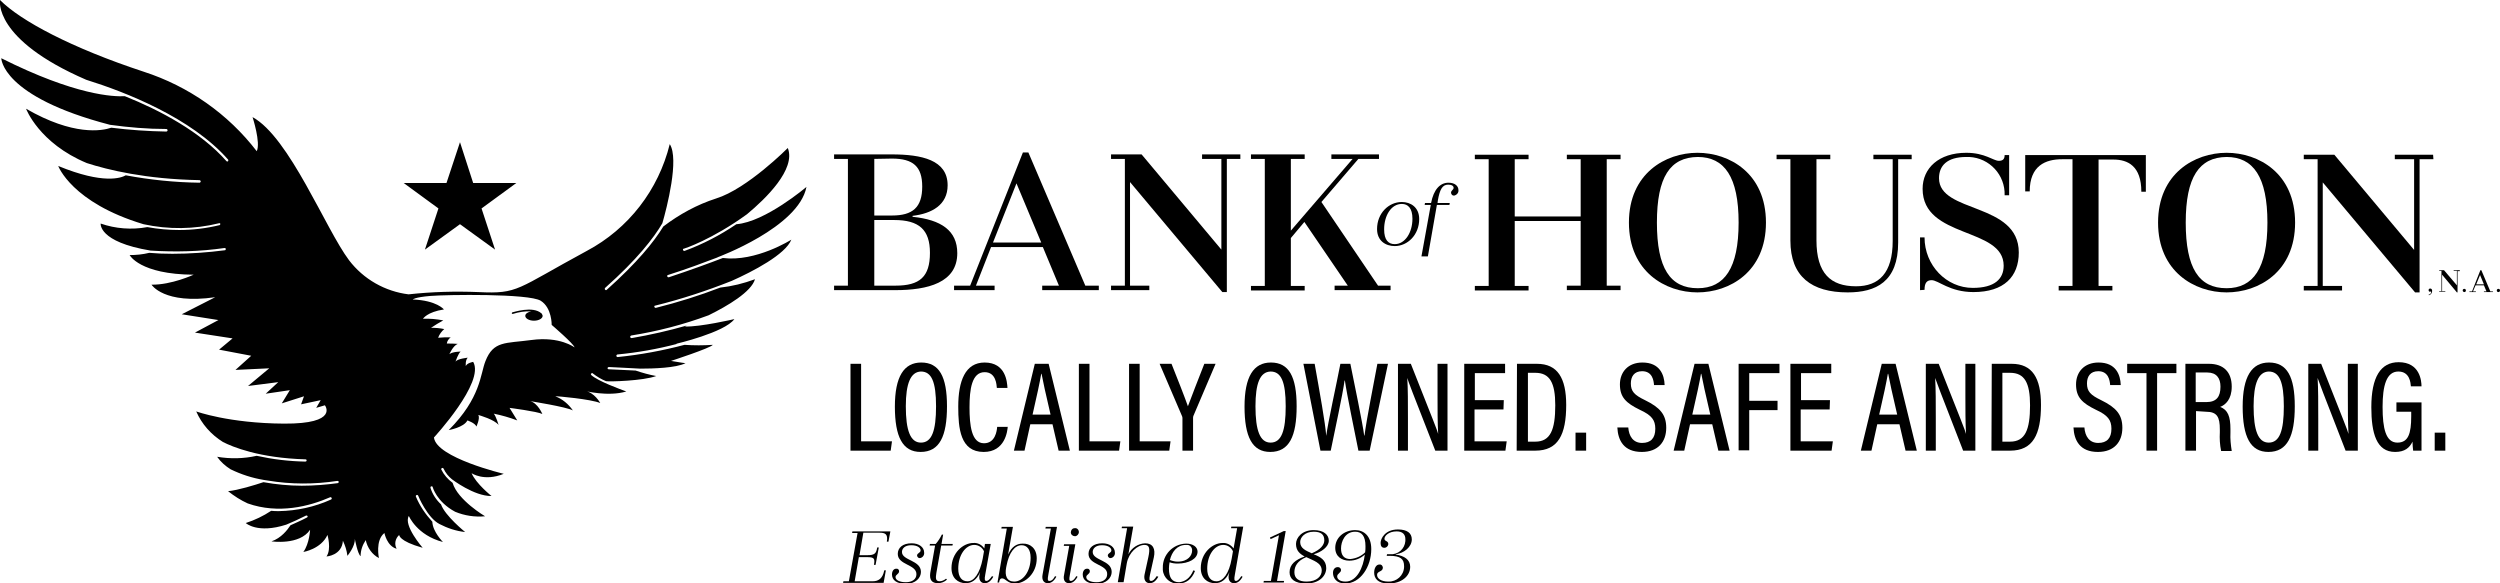<?xml version="1.0" encoding="UTF-8"?>
<!-- Generator: Adobe Illustrator 27.2.0, SVG Export Plug-In . SVG Version: 6.00 Build 0)  -->
<svg xmlns="http://www.w3.org/2000/svg" xmlns:xlink="http://www.w3.org/1999/xlink" version="1.1" id="Layer_1" x="0px" y="0px" viewBox="0 0 777.2 181.3" style="enable-background:new 0 0 777.2 181.3;" xml:space="preserve">
<g id="Layer_2_00000054961546152109886640000010730886620477757873_">
	<g id="Layer_1-2">
		<path d="M168.5,97.6c-0.1-0.1-0.1-0.1-0.2-0.2c-2.7-2.4-8.8-0.3-9-0.3c-0.1,0-0.2,0.2-0.2,0.3c0,0.1,0.2,0.2,0.3,0.2    c1.9-0.6,3.8-0.9,5.8-0.8c-1.1,0.2-1.9,0.7-1.9,1.4c0,0.8,1.2,1.5,2.7,1.5s2.7-0.7,2.7-1.5c0-0.2-0.1-0.4-0.2-0.5L168.5,97.6z"></path>
		<path d="M83.3,149.4c7.1,1.2,14.4,1.2,21.6,0.1c0.2,0,0.4,0.1,0.4,0.3c0,0,0,0,0,0c0,0.2-0.1,0.4-0.3,0.4    c-3.7,0.5-7.4,0.8-11.2,0.8c-4,0-8-0.4-11.9-1.1c-2.7,0.9-7.9,2.5-11,2.8c1.9,1.5,3.9,2.8,6.1,3.8c9.6,3.4,19.2,0.9,25.6-1.9    c0.2-0.1,0.4,0,0.5,0.2c0.1,0.2,0,0.4-0.2,0.5c-5.1,2.3-10.6,3.5-16.2,3.6c-0.8,0-1.6,0-2.4-0.1c-2.4,1.6-5.1,2.9-7.9,3.8    c0,0,3.6,3.4,12.6,0.5c1.7-0.7,3.7-1.6,6.1-2.8c0.2-0.1,0.4,0,0.5,0.1c0,0,0,0,0,0c0.1,0.2,0,0.4-0.2,0.5c0,0,0,0,0,0    c-1.9,1-3.6,1.7-5.1,2.4c-0.9,1.4-2.9,4-5.9,5c0,0,8.7,1.3,12-3.6c0,0-0.2,4.3-2.1,6.9c0,0,5.5-0.9,7.5-5.3c0,0,1.3,4.4-0.3,6.7    c0,0,4.8-0.3,5.1-4.9c0.7,1.5,1.2,3,1.4,4.7c0,0,2.5-3,2.3-5.3c0,0,0.9,4.8,1.8,5.4c0-1.8,0.6-3.5,1.6-5c0.5,2.4,2,4.5,4.1,5.6    c0,0-1.2-5.5,1.7-7.8c0,0,0.8,4.1,3.8,4.9c-0.8-1.5-0.4-3.2,0.8-4.3c0,0-0.2,1.9,7.3,4c0,0-6.1-7-4.3-9.9c0,0,2.5,6,10.6,8.1    c0,0-3.2-3.2-3.3-6.3c-2.1-2.3-3.9-4.9-5.1-7.8c-0.1-0.2,0-0.4,0.2-0.5c0.2-0.1,0.4,0,0.5,0.2c0,0,0,0,0,0c0,0.1,2.9,6.9,6.6,8.8    c0,0,0,0,0,0c2.5,1.3,5.2,2.2,8,2.5c0,0-6.3-5.1-7.5-8.6c-1.5-1.4-2.7-3.2-3.3-5.2c0-0.2,0.1-0.4,0.3-0.4c0,0,0,0,0,0    c0.2-0.1,0.4,0.1,0.4,0.2c0,0,0,0,0,0c0,0,1.2,4.6,7,7.7c2.9,1.2,6.1,1.7,9.3,1.4c0,0-8.5-5-10.1-10.4c-1.5-1.1-2.7-2.5-3.5-4.1    c-0.1-0.2,0-0.4,0.2-0.5c0,0,0,0,0,0c0.2-0.1,0.4,0,0.5,0.2c0.6,1.3,1.5,2.4,2.6,3.3c0-0.1,0,0.1,0,0c0,0,6.9,5.3,12.3,5.2    c0,0-4.8-3.8-6.2-7.1c0,0,3.9,2.7,10,0.2c0,0-21-5-21.7-11.3c0,0,15.9-17.2,12.2-23.5c0,0-1.9,0.3-2.3,1.3c0,0-0.2-1.8,0.6-2.6    c0,0-3.1,0.3-3.8,1.2c0,0,0.9-2.6,1.6-3.1c0,0-2.5,0-3.5,0.8c0,0,1.1-2.6,2.6-3.2c-1.1-0.1-2.2-0.1-3.4-0.1    c0.1-0.8,0.6-1.5,1.2-1.9c-1.3-0.1-2.6,0-3.9,0.1c0.4-1.1,1.1-2,1.9-2.7c-1.4-0.3-2.7-0.4-4.1-0.4c1.2-0.8,2.5-1.6,3.8-2.3    c-2.1-0.4-4.2-0.6-6.3-0.5c0,0,1.2-2.1,6.5-2.9c0,0-2.2-2.8-9.7-3.1c0,0,0.6-0.7,5.5-1.1s30.6-0.8,34.3,1.5    c3.5,2.2,3.4,7.5,3.4,7.5s7,6,7.1,7c0,0-4.5-3.5-13.4-2.3c-8.1,1.1-11.8,0.2-14.3,6.6c-1.6,4-1.4,11.4-11.4,21.4    c0,0,4.7-0.8,5.8-3c0,0,2.4,0.8,2.8,1.9c0,0,1.2-2.5,0.6-3.6c0.6,0.2,4.9,1.4,6.3,3.1c0,0-0.8-2.7-1.5-3.5    c2.5,0.5,4.9,1.2,7.3,2.1l-2.4-3.9c0,0,8.6,1.1,10.2,1.9c0,0-1.4-3.4-3.8-4c0,0,11.4,1.8,13.3,2.9c-1.4-2-3.3-3.6-5.5-4.4    c0.5-0.1,11.2,0.9,14,2.1c0,0-1.8-3.4-4.9-3.8c0,0,7.3,1.9,13,0.2c-1.9-0.7-8.8-3.2-10.9-5.1c-0.1-0.1-0.2-0.4,0-0.5    s0.4-0.2,0.5,0l0,0c1.3,1,2.6,1.8,4.1,2.4c1.1,0.2,11.5-0.1,15.6-1.6c-2.2-0.4-4.3-1-6.4-1.7c-2.6-0.1-5.6-0.3-8.4-0.4    c-0.2,0-0.4-0.2-0.3-0.4c0,0,0,0,0,0c0-0.2,0.2-0.3,0.4-0.3c3.3,0.2,6.8,0.3,9.7,0.5c4,0,11.2-0.2,14.1-1.7c0,0-1.8-0.2-4.5-0.7    c0,0,12.3-4,13-5c-2.9,0.2-5.9,0.2-8.8,0c-6.8,1.8-13.8,3.1-20.8,3.8h0c-0.2,0-0.4-0.2-0.4-0.4c0-0.2,0.1-0.3,0.3-0.4    c6.3-0.6,12.5-1.7,18.6-3.3c-0.1,0-0.2,0-0.4,0c0,0,15.1-3.5,18.2-7.7c0,0-10.8,2.5-15.4,2.3c0,0,0.3-0.1,0.6-0.3    c-5.6,1.6-11.3,2.9-17.1,3.9c0,0,0,0-0.1,0c-0.2,0-0.4-0.2-0.4-0.4c0-0.2,0.1-0.3,0.3-0.4c8.2-1.3,16.3-3.4,24.1-6.3    c5.9-2.9,13.3-7.3,14.4-11.2c-3.5,1.3-7.1,2.2-10.8,2.6c-6.5,2.5-13.2,4.6-20,6.3c0,0-0.1,0-0.1,0c-0.2,0-0.4-0.2-0.4-0.4    c0-0.2,0.1-0.3,0.3-0.3c8.1-2,16-4.6,23.8-7.7c6.5-2.9,16.7-8.2,18.5-12.8c0,0-11,7-21.3,5.7c-4.4,1.7-9.9,3.7-16.8,6    c0,0-0.1,0-0.1,0c-0.2,0-0.4-0.2-0.4-0.4c0-0.2,0.1-0.3,0.2-0.3c6.3-2,11.3-3.9,15.5-5.5c0,0,0,0-0.1,0c0,0,25.3-9.3,27.7-21.9    c0,0-12.8,10.9-21.8,11.6c-5,3.4-10.4,6.2-16.1,8.3c0,0-0.1,0-0.1,0c-0.2,0-0.4-0.2-0.4-0.4c0-0.2,0.1-0.3,0.3-0.3    c0.1,0,8.7-2.8,19.6-10.7c5.8-4.8,15.3-14,12.7-20.6c0,0-12.6,12.7-22.3,15.7c-5.9,1.9-11.4,4.9-16.4,8.7    c-2.9,4.8-8.2,11.3-17.6,19.7c-0.1,0.1-0.2,0.1-0.2,0.1c-0.2,0-0.4-0.2-0.4-0.4c0-0.1,0-0.2,0.1-0.3c10-8.9,15.1-15.5,17.8-20.1    c1.4-4.8,5.3-20,2.3-24.6c-3.5,14.2-12.8,26.3-25.8,33.2c-22,11.9-21.2,13.4-33.6,12.8c-7.3-0.3-14.5-0.1-21.8,0.7    c-7.3-0.9-14-4.7-18.5-10.6c-7.3-9.7-18.5-38.2-30-44.5c0,0,2.6,8,1.3,10.6c-8.9-11.6-21.2-20.2-35.1-24.7C22.2,14.9,6.3,6.4,0,0    c0,0-2.3,12.2,26.8,24.8C39,28.6,59.5,36.6,70.9,49.6c0.1,0.1,0.1,0.4,0,0.5c0,0,0,0,0,0c-0.1,0.1-0.1,0.1-0.2,0.1    c-0.1,0-0.2,0-0.3-0.1c-8-9.1-20.6-15.8-31.6-20.2c-3.4,0.2-15.3-0.2-38.4-11.8c0,0,0,11.9,33.8,20.7c5.8,0.8,11.7,1.3,17.5,1.3    c0.2,0,0.4,0.2,0.4,0.4s-0.2,0.4-0.4,0.4h0c-5.7-0.1-11.5-0.5-17.1-1.2c-2.9,1-11.8,2.6-26.5-5.9c0,0,4,10.7,18.9,16.9    c6.5,2.1,18.3,5,35,5.3c0.2,0,0.4,0.2,0.4,0.4s-0.2,0.4-0.4,0.4l0,0h0c-7.7-0.1-15.4-0.9-22.9-2.3c-1.4,0.8-6.9,2.9-21-2.9    c0,0,4.2,11.4,26.5,18.1c7.8,1.7,15.8,1.6,23.5-0.3c0.2-0.1,0.4,0.1,0.4,0.2c0,0,0,0,0,0c0,0.2-0.1,0.4-0.3,0.4c0,0,0,0,0,0    c-4.1,1-8.3,1.5-12.5,1.5c-3.3,0-6.6-0.3-9.9-0.9c-4.9,0.9-9.9,0.5-14.5-1.1c0,0-0.8,5.7,15.5,8.4c7.7,0.5,15.4,0.3,23-0.8    c0.2,0,0.4,0.1,0.4,0.3c0,0.2-0.1,0.4-0.3,0.4c0,0,0,0,0,0c-5.4,0.7-10.9,1.1-16.3,1.1c-2.7,0-5.1-0.1-7.2-0.3    c-2,0.5-4.1,0.7-6.1,0.7c0,0,3.1,6,19.9,6.1c0,0-6.9,3.2-13.1,3.1c0,0,3.8,6.2,19.8,3.9l-10.4,5.3l11.4,1.8l-7.3,3.9l11.7,1.8    l-4.2,3.5l10,1.9l-4.9,4.4l10.5-0.5l-6.6,5.5l9.4-1.2l-3.9,3.6l7.5-1.1l-2.5,4.1l6.9-2.2l-0.9,2.5l6.1-1.3l-1.4,2.4l2.7-0.8    c0,0,4.5,5.8-12.7,5.7S61,127.9,61,127.9c1.7,3.9,4.6,7.2,8.3,9.5c2.9,1.5,11.3,5,25.7,5.4c0.2,0,0.4,0.2,0.3,0.4    c0,0.2-0.2,0.3-0.4,0.3h0c-5.1-0.1-10.1-0.7-15.1-1.8c-4,0.9-8.2,1-12.3,0.3c1.1,1.6,2.6,2.9,4.2,3.9c3.3,1.6,6.7,2.7,10.3,3.3    L83.3,149.4z"></path>
		<path d="M160.5,56.9l-10.8,7.9l4.2,12.8L143,69.7l-10.9,7.9l4.2-12.8l-10.8-7.9h13.3l4.2-12.7l4.1,12.7H160.5z"></path>
		<path d="M428.1,71.2c0-4.9,3.6-8.4,7.7-8.4c2.7,0,5.4,1.6,5.4,5.3c0,4.9-3.6,8.4-7.6,8.4C430.8,76.5,428.1,74.9,428.1,71.2z     M439.1,68c0-3.3-1.4-4.6-3.3-4.6c-3.3,0-5.5,3.6-5.5,7.9c0,3.3,1.3,4.6,3.3,4.6C436.8,75.9,439.1,72.3,439.1,68L439.1,68z"></path>
		<path d="M453.4,59.1c0.1,0.8-0.5,1.5-1.3,1.7c-0.5,0.1-0.9-0.3-1-0.8c0,0,0-0.1,0-0.1c0-0.7,0.8-0.9,0.8-1.5c0-0.6-0.6-1-1.7-1    c-1.8,0-2.6,1.5-3.2,4.9l-0.1,0.8h3.8l-0.1,0.6h-3.9l-2.8,16h-2l2.9-16h-1.9l0.1-0.6h1.9c0.8-4.2,2.8-6.3,5.4-6.3    C452.4,56.8,453.4,57.9,453.4,59.1z"></path>
		<path d="M297.6,78.7c0,9.2-9.2,11.5-19.3,11.5h-19v-1.4h4.3V49.4h-4.3v-1.4h17.9c9.3,0,17.4,1.7,17.4,9.6c0,6.1-4.9,8.8-10.9,9.5    v0.3C292.6,68.3,297.6,71.7,297.6,78.7z M271.8,49.4v17.6h5.5c6.4,0,9.4-2.5,9.4-9c0-6.2-2.8-8.7-9.4-8.7L271.8,49.4z M289.1,78.6    c0-7.2-3.4-10.2-11.1-10.2h-6.2v20.4h6.6C285.9,88.8,289.1,86.1,289.1,78.6L289.1,78.6z"></path>
		<path d="M341.6,88.8v1.4h-17.6v-1.4h5.2l-5-12h-16.1l-4.7,12h5.8v1.4h-12.6v-1.4h5l16.4-41.4h1.7l17.7,41.4L341.6,88.8z     M323.7,75.4L316,57l-7.3,18.4H323.7z"></path>
		<path d="M385.7,49.4h-4.3v41.4h-1.4l-28.7-34.2v32.2h6v1.4h-11.9v-1.4h4.3V49.4h-4.3v-1.4h9.5l24.8,29.6V49.4h-6v-1.4h11.9V49.4z"></path>
		<path d="M432.3,88.8v1.4h-17.4v-1.4h4.1L405.5,69l-4.2,5v14.9h4.3v1.4h-16.7v-1.4h4.3V49.4h-4.3v-1.4h16.7v1.4h-4.3v22.3    l19.2-22.3h-6.6v-1.4h14.8v1.4h-6.4l-11.5,13.4l17.6,26H432.3z"></path>
		<path d="M499.5,49.5v39.3h4.3v1.4h-16.7v-1.4h4.3V68.7h-20.5v20.2h4.3v1.4h-16.7v-1.4h4.3V49.5h-4.3v-1.4h16.7v1.4h-4.3v17.8h20.5    V49.5h-4.3v-1.4h16.7v1.4H499.5z"></path>
		<path d="M506.4,69.2c0-15.3,11.4-21.7,21.3-21.7c10,0,21.3,6.4,21.3,21.7s-11.3,21.7-21.3,21.7C517.8,90.9,506.4,84.5,506.4,69.2z     M515.1,69.2c0,14.2,4.1,20.4,12.7,20.4c8.3,0,12.7-6.2,12.7-20.4c0-14.2-4.4-20.4-12.7-20.4C519.2,48.9,515.1,55,515.1,69.2z"></path>
		<path d="M594.4,49.5h-4.3v25.9c0,12.2-6.9,15.5-15.7,15.5c-11.2,0-17.8-4.9-17.8-16.1V49.5h-4.3v-1.4H569v1.4h-4.3v25.2    c0,10.3,4.4,14.3,12.3,14.3c7.1,0,11.4-4.1,11.4-14.1V49.5h-6v-1.4h11.9V49.5z"></path>
		<path d="M596.9,90.2V73.8h1.4c0,8.7,6.8,15.7,15,15.7c6.8,0,9.6-2.8,9.6-6.9c0-12.1-25.2-8.3-25.2-23.9c0-6.4,5-11.2,13.6-11.2    c5.8,0,8.4,2.5,10.1,2.5c1.4,0,1.8-0.7,1.8-1.8h1.4v12.5h-1.4c0.2-6.3-4.7-11.6-11-11.9c-0.3,0-0.6,0-0.9,0    c-6.1,0-8.5,2.8-8.5,6.6c0,11,24.8,7.4,24.8,23.1c0,7.5-4.6,12.3-14.1,12.3c-7.4,0-10.9-3.7-13-3.7c-1.6,0-2.2,1-2.2,3L596.9,90.2    z"></path>
		<path d="M667.1,59.6h-1.4c0-8-4.2-10-8.7-10h-4.6v39.3h4.3v1.4h-16.7v-1.4h4.3V49.5h-3.2c-5.2,0-10.1,2-10.1,10h-1.4V48.2h37.5    L667.1,59.6z"></path>
		<path d="M670.9,69.2c0-15.3,11.4-21.7,21.3-21.7c10,0,21.3,6.4,21.3,21.7s-11.3,21.7-21.3,21.7C682.3,90.9,670.9,84.5,670.9,69.2z     M679.5,69.2c0,14.2,4.1,20.4,12.7,20.4c8.3,0,12.7-6.2,12.7-20.4c0-14.2-4.4-20.4-12.7-20.4C683.7,48.9,679.5,55,679.5,69.2    L679.5,69.2z"></path>
		<path d="M756.5,49.5h-4.3v41.4h-1.4l-28.7-34.2v32.2h6v1.4h-11.9v-1.4h4.3V49.5h-4.3v-1.4h9.5l24.8,29.6V49.5h-6v-1.4h11.9    L756.5,49.5z"></path>
		<path d="M276.2,168.4h-0.5c0.4-2.4-0.5-2.8-2.4-2.8h-4.9l-1.2,7h2.4c2.4,0,2.8-0.6,3.1-2.4h0.5l-1,5.4h-0.5    c0.3-1.9,0.2-2.4-2.2-2.4H267l-1.3,7.5h5.7c1.5,0,3-0.7,3.5-3.4h0.5l-0.7,3.9h-12.6l0.1-0.5h1.7l2.7-15h-1.7l0.1-0.5h11.8    L276.2,168.4z"></path>
		<path d="M279.1,172.2c0-1.9,1.5-3.3,4.3-3.3c2.3,0,3.9,1.2,3.9,2.9c0.1,0.8-0.5,1.6-1.3,1.7c0,0,0,0,0,0c-0.4,0.1-0.8-0.3-0.9-0.7    c0,0,0-0.1,0-0.1c0-0.8,1.1-0.8,1.1-1.6c0-0.8-1-1.6-2.9-1.6c-2.1,0-2.9,1.1-2.9,2.1c0,2.7,5.9,2.5,5.9,6.2c0,1.8-1.6,3.7-4.7,3.7    c-2.9,0-4.3-1.2-4.3-2.9c0-1,0.5-1.8,1.3-1.8c0.5-0.1,0.9,0.3,0.9,0.7c0,0,0,0.1,0,0.1c0,0.9-1.1,1-1.1,1.8c0,1,1.4,1.6,3.2,1.6    c1.8,0,3.3-0.8,3.3-2.5C284.9,175.4,279.1,175.7,279.1,172.2z"></path>
		<path d="M291.1,178.1c-0.2,1.4-0.4,2.6,1,2.6c0.7,0,1.4-0.3,2-0.8l0.3,0.3c-0.8,0.7-1.7,1.1-2.8,1.1c-1.9,0-2.7-1-2.4-3.2l1.5-8.5    H289l0.1-0.5h1.8c0.8-0.9,1.4-1.9,1.9-2.9h0.4l-0.5,2.9h3.5l-0.1,0.5h-3.5L291.1,178.1z"></path>
		<path d="M308.8,179.3c-0.9,1.6-1.8,2-2.7,2c-1.1,0-1.9-0.9-1.6-2.6l0.2-0.8c-1.1,2.4-2.6,3.4-4.5,3.4c-2.4,0-4.4-1.6-4.4-4.7    c0-4.6,3.5-7.8,6.8-7.8c1.3-0.1,2.6,0.5,3.4,1.7l0.2-1.4h1.8l-1.7,9.5c-0.3,1.6-0.2,2,0.4,2c0.5,0,1-0.5,1.7-1.5L308.8,179.3z     M305.5,173.7l0.4-2.3c-0.5-1.2-1.7-2-3-2c-2.7,0-5,3.1-5,7.4c0,2.7,1.2,3.9,2.8,3.9C302.8,180.8,304.6,178.3,305.5,173.7    L305.5,173.7z"></path>
		<path d="M322.3,173.6c0,4.6-3.5,7.8-6.8,7.8c-2.3,0-2.9-1.6-4-1.6c-0.5,0-0.8,0.4-0.9,1.3h-0.5l2.9-16.8h-1.7l0.1-0.5h3.5    l-1.5,8.6c1.1-2.4,2.6-3.4,4.5-3.4C320.3,168.9,322.3,170.5,322.3,173.6z M320.4,173.4c0-2.7-1.2-3.9-2.8-3.9    c-2.1,0-3.9,2.2-4.7,6.4l-0.1,0.5c-0.5,2.6,0.2,4.4,2.5,4.4C318,180.8,320.4,177.7,320.4,173.4L320.4,173.4z"></path>
		<path d="M328,179.1l0.4,0.2c-0.9,1.6-1.8,2-2.7,2c-1.1,0-1.9-0.9-1.6-2.6l2.6-14.4H325l0.1-0.5h3.5l-2.7,14.9    c-0.3,1.6-0.2,1.9,0.4,1.9C326.9,180.6,327.4,180.2,328,179.1z"></path>
		<path d="M334.6,179.1l0.4,0.2c-0.9,1.6-1.8,2-2.7,2c-1.1,0-1.9-0.9-1.5-2.6l1.6-9h-1.7l0.1-0.5h3.5l-1.7,9.5    c-0.3,1.6-0.2,1.9,0.4,1.9C333.4,180.6,334,180.2,334.6,179.1z M335.4,165.4c0,0.7-0.6,1.3-1.2,1.3c-0.7,0-1.3-0.5-1.3-1.2    c0-0.7,0.5-1.3,1.2-1.3c0,0,0.1,0,0.1,0C334.8,164.1,335.4,164.7,335.4,165.4z"></path>
		<path d="M338.4,172.2c0-1.9,1.5-3.3,4.3-3.3c2.3,0,3.9,1.2,3.9,2.9c0.1,0.8-0.5,1.6-1.3,1.7c0,0,0,0,0,0c-0.4,0.1-0.8-0.3-0.9-0.7    c0,0,0-0.1,0-0.1c0-0.8,1.1-0.8,1.1-1.6c0-0.8-1-1.6-2.9-1.6c-2.1,0-2.9,1.1-2.9,2.1c0,2.7,5.9,2.5,5.9,6.2c0,1.8-1.6,3.7-4.7,3.7    c-2.9,0-4.3-1.2-4.3-2.9c0-1,0.5-1.8,1.3-1.8c0.5-0.1,0.9,0.3,0.9,0.7c0,0,0,0.1,0,0.1c0,0.9-1.1,1-1.1,1.8c0,1,1.4,1.6,3.2,1.6    c1.8,0,3.3-0.8,3.3-2.5C344.3,175.4,338.4,175.7,338.4,172.2z"></path>
		<path d="M360.1,179.3c-0.9,1.6-1.8,2-2.7,2c-1.1,0-1.9-0.9-1.6-2.6l1.2-5.5c0.6-2.8,0.3-3.8-1.2-3.8c-2.2,0-4.9,2.4-5.5,5.7    l-1,5.9h-1.8l2.9-16.8h-1.7l0.1-0.5h3.5l-1.5,8.6c1-2,3-3.3,5.2-3.4c2.4,0,3.3,1.7,2.7,4.4l-1.2,5.4c-0.3,1.5-0.2,1.9,0.4,1.9    c0.5,0,1-0.4,1.7-1.5L360.1,179.3z"></path>
		<path d="M371,177.3l0.5,0.2c-1,2.6-2.8,3.9-5.1,3.9c-2.5,0.2-4.7-1.7-4.9-4.2c0-0.2,0-0.5,0-0.7c-0.1-4,3.1-7.4,7.2-7.5    c0,0,0,0,0.1,0c2,0,3.5,1,3.5,2.5c0,2.2-2.7,3.7-6.2,3.7c-0.8,0-1.7-0.1-2.5-0.4c-0.1,0.6-0.2,1.2-0.2,1.9c0,3,1,4.3,3.2,4.3    C368.3,180.8,369.9,179.9,371,177.3z M363.7,174.1c0.8,0.3,1.6,0.5,2.4,0.5c3.3,0,4.5-2,4.5-3.4c0.1-0.9-0.6-1.8-1.5-1.8    c-0.1,0-0.3,0-0.4,0C365.9,169.4,364.3,171.6,363.7,174.1L363.7,174.1z"></path>
		<path d="M385.9,179.1l0.4,0.2c-0.9,1.6-1.8,2-2.7,2c-1.1,0-1.9-0.9-1.6-2.6l0.2-0.8c-1.1,2.4-2.6,3.4-4.5,3.4    c-2.4,0-4.4-1.6-4.4-4.7c0-4.6,3.5-7.8,6.8-7.8c1.3-0.1,2.6,0.6,3.4,1.7l1.1-6.3h-1.9l0.1-0.5h3.7l-2.6,14.9c-0.3,1.6-0.2,2,0.4,2    C384.7,180.6,385.2,180.2,385.9,179.1z M382.9,173.7l0.4-2.3c-0.5-1.2-1.7-2-3-2c-2.7,0-5,3.1-5,7.4c0,2.7,1.2,3.9,2.8,3.9    C380.2,180.8,382.1,178.3,382.9,173.7z"></path>
		<path d="M397,180.6h2.2l-0.1,0.5h-6.3l0.1-0.5h2.2l2.5-14.2l-2.6,1.2l-0.2-0.5l4.3-2h0.6L397,180.6z"></path>
		<path d="M412.3,176.6c0,2.4-2.1,4.8-6.2,4.8c-3.6,0-5.2-1.4-5.2-3.5c0-2.4,1.8-3.9,4.7-4.9c-1.5-0.8-2.7-1.8-2.7-3.9    c0-1.9,1.8-4.3,5.5-4.3c3.2,0,4.7,1.5,4.7,3.3c0,1.9-2.4,3.6-4.7,4.2C410.4,173.1,412.3,174.1,412.3,176.6z M410.9,177.4    c0-2.5-2.6-3.1-4.8-4.2c-2.7,1.1-3.7,2.8-3.7,4.7c0,1.9,1.3,2.9,3.8,2.9C409.4,180.8,410.9,179.1,410.9,177.4L410.9,177.4z     M407.8,172c2.7-1.1,3.9-2.6,3.9-4c0-1.9-1.1-2.7-3.3-2.7c-2.8,0-4.2,1.8-4.2,3.2C404.2,170.5,406,171.2,407.8,172L407.8,172z"></path>
		<path d="M426.3,170.7c0,5.5-3.4,10.7-8.1,10.7c-2.7,0-3.8-1.7-3.8-3.3c0-1.1,0.6-1.8,1.5-1.8c0.5,0,0.9,0.3,1,0.8c0,0,0,0.1,0,0.1    c0,0.9-1.2,1.1-1.2,2c0,0.8,0.8,1.6,2.6,1.6c3.5,0,5.5-4.3,6-8.4c-1.3,1.2-3,1.9-4.8,1.9c-2.4,0-4.4-1.3-4.4-4    c0-3.2,2.8-5.5,6.2-5.5C424,164.8,426.3,166.6,426.3,170.7z M424.4,171.7c0.1-0.6,0.1-1.3,0.1-1.9c0-3.2-1.2-4.5-3.2-4.5    c-3.2,0-4.4,3.1-4.4,5.2c0,2.1,0.9,3.3,2.9,3.3C421.6,173.6,423.2,172.9,424.4,171.7L424.4,171.7z"></path>
		<path d="M438.4,176.2c0,2.9-2.7,5.2-6.7,5.2c-3.5,0-4.5-1.7-4.5-3.4c0-1.3,0.6-2.5,1.6-2.5c0.6-0.1,1,0.3,1.1,0.9c0,0,0,0.1,0,0.1    c0,1.3-1.8,1-1.8,2.2c0,1.2,1.3,2.1,3.5,2.1c2.6,0.1,4.8-1.9,4.9-4.5c0-0.1,0-0.2,0-0.3c0-2.2-1.1-3.2-4.5-3.2h-0.9l0.1-0.5h0.9    c2.5,0.2,4.6-1.6,4.8-4.1c0-0.2,0-0.4,0-0.6c0-1.4-0.8-2.4-2.7-2.4c-2.5,0-3.8,1.4-3.8,2.3c0,0.9,1.2,0.5,1.2,1.7    c-0.1,0.6-0.6,1.1-1.2,1.1c-0.8,0-1.2-0.5-1.2-1.5c0-1.4,1.4-4.2,5.4-4.2c2.8,0,4.3,1.1,4.3,3.1c0,2.3-2.4,4.3-5,4.6l0,0.1    C436.6,172.8,438.4,174,438.4,176.2z"></path>
		<path d="M755.8,90.8c0-0.1,0-0.1-0.1-0.2c0,0,0,0,0,0c-0.1,0-0.1,0.1-0.3,0.1c-0.2,0-0.4-0.2-0.4-0.5c0,0,0,0,0,0    c0-0.3,0.2-0.5,0.5-0.5c0,0,0,0,0,0c0.4,0,0.6,0.3,0.6,0.7c0,0,0,0,0,0.1c0,0.6-0.4,1.1-1,1.3l-0.1-0.2    C755.6,91.5,755.8,91.1,755.8,90.8z"></path>
		<path d="M764.7,84.3H764v6.6h-0.2l-4.6-5.5v5.1h1v0.2h-1.9v-0.2h0.7v-6.3h-0.7v-0.2h1.5l4,4.7v-4.5h-1v-0.2h1.9L764.7,84.3z"></path>
		<path d="M765.6,90.3c0-0.3,0.2-0.5,0.5-0.5c0.3,0,0.5,0.2,0.5,0.5c0,0,0,0,0,0c0,0.3-0.2,0.5-0.5,0.5    C765.9,90.8,765.6,90.6,765.6,90.3z"></path>
		<path d="M775,90.6v0.2h-2.8v-0.2h0.8l-0.8-1.9h-2.6l-0.8,1.9h0.9v0.2h-2v-0.2h0.8l2.6-6.6h0.3l2.8,6.6H775z M772.2,88.4l-1.2-2.9    l-1.2,2.9H772.2z"></path>
		<path d="M776.2,90.3c0-0.3,0.2-0.5,0.5-0.5c0.3,0,0.5,0.2,0.5,0.5c0,0,0,0,0,0c0,0.3-0.2,0.5-0.5,0.5    C776.4,90.8,776.2,90.6,776.2,90.3z"></path>
		<path d="M264.4,113.1h3.3v24.1h9.6l-0.4,2.9h-12.5L264.4,113.1z"></path>
		<path d="M294.4,126.3c0,9.3-2.3,14.2-8.2,14.2c-5.6,0-8-4.7-8-14.1c0-9.3,2.8-13.7,8.2-13.7C292,112.7,294.4,117.1,294.4,126.3z     M281.6,126.3c0,7.5,1.4,11.3,4.7,11.3c3.4,0,4.7-3.7,4.7-11.3c0-7.6-1.4-10.8-4.7-10.8C283.1,115.6,281.6,119.2,281.6,126.3z"></path>
		<path d="M313.3,132.5c-0.1,1.5-0.8,8-7.5,8c-7.3,0-7.9-7.4-7.9-14.1c0-8,2.2-13.7,8.2-13.7c6.6,0,7,6.1,7.1,7.9h-3.3    c-0.1-0.9-0.2-4.9-3.8-4.9c-4,0-4.7,5.4-4.7,10.9c0,5.6,0.6,11.2,4.5,11.2c3.5,0,4-3.8,4.1-5.1H313.3z"></path>
		<path d="M320.3,131.9l-1.8,8.2h-3.3l6.5-27h4.3l6.6,27h-3.5l-1.9-8.2H320.3z M326.6,128.9c-1.5-6.4-2.4-10.5-2.8-12.7h-0.1    c-0.4,2.4-1.4,7.1-2.7,12.7H326.6z"></path>
		<path d="M335.4,113.1h3.3v24.1h9.6l-0.4,2.9h-12.5L335.4,113.1z"></path>
		<path d="M351,113.1h3.3v24.1h9.6l-0.4,2.9H351L351,113.1z"></path>
		<path d="M367.6,140.1v-10.2c0-0.2-0.1-0.5-0.2-0.7l-6.9-16.1h3.7c1.8,4.5,4.2,10.6,5.1,13.2c1-2.7,3.4-8.9,5.1-13.2h3.5l-6.9,16.2    c-0.1,0.2-0.1,0.5-0.1,0.7v10.1L367.6,140.1z"></path>
		<path d="M403.1,126.3c0,9.3-2.3,14.2-8.2,14.2c-5.6,0-8-4.7-8-14.1c0-9.3,2.8-13.7,8.2-13.7C400.7,112.7,403.1,117.1,403.1,126.3z     M390.3,126.3c0,7.5,1.4,11.3,4.7,11.3c3.4,0,4.7-3.7,4.7-11.3c0-7.6-1.4-10.8-4.7-10.8C391.7,115.6,390.3,119.2,390.3,126.3    L390.3,126.3z"></path>
		<path d="M410.5,140.1l-5.3-27h3.5c1.6,9,3.3,18.4,3.6,22.4h0c0.5-4,3.2-16.1,4.4-22.4h3.1c1.2,6,3.8,18.4,4.3,22.3h0.1    c0.6-4.9,2.9-16.3,4-22.3h3.3l-5.7,27h-3.5c-1.2-6.1-3.6-17.5-4.2-21.8h-0.1c-0.6,4.5-3.1,15.8-4.3,21.8L410.5,140.1z"></path>
		<path d="M434.6,140.1v-27h4c7.1,18,8.2,20.6,8.5,21.8h0c-0.2-3.6-0.2-7.6-0.2-12v-9.8h3.1v27h-3.8c-7.4-18.9-8.4-21.5-8.7-22.6h0    c0.2,3.4,0.2,7.7,0.2,12.6v10L434.6,140.1z"></path>
		<path d="M467.4,127.3h-9v9.9h10l-0.4,2.9h-12.8v-27h12.7v2.9h-9.4v8.4h9L467.4,127.3z"></path>
		<path d="M471.6,113.1h6.2c6.4,0,9.1,4.4,9.1,12.8c0,9.2-2.5,14.2-9.6,14.2h-5.8L471.6,113.1z M475,137.3h2.3    c4.7,0,6.2-3.7,6.2-11.3c0-7-1.7-10.1-6.2-10.1H475V137.3z"></path>
		<path d="M489.8,140.1v-5.6h3.3v5.6L489.8,140.1z"></path>
		<path d="M506.2,132.9c0.2,2.7,1.5,4.8,4.3,4.8c2.7,0,4.1-1.5,4.1-4.4c0-2.7-1.1-4.2-4.8-5.9c-4.3-2.1-6.2-3.9-6.2-7.9    c0-3.8,2.5-6.8,7-6.8c5.4,0,6.8,3.8,6.9,7h-3.3c-0.1-1.4-0.5-4.3-3.7-4.3c-2.5,0-3.5,1.7-3.5,3.8c0,2.5,1.1,3.6,4.4,5.2    c4.7,2.3,6.6,4.5,6.6,8.6c0,4.3-2.5,7.5-7.6,7.5c-5.6,0-7.4-3.6-7.6-7.6L506.2,132.9z"></path>
		<path d="M525.4,131.9l-1.8,8.2h-3.3l6.5-27h4.3l6.6,27h-3.5l-1.9-8.2L525.4,131.9z M531.7,128.9c-1.5-6.4-2.4-10.5-2.8-12.7h-0.1    c-0.4,2.4-1.4,7.1-2.7,12.7H531.7z"></path>
		<path d="M540.5,113.1h12.7v2.9h-9.4v8.6h8.8v2.9h-8.8v12.5h-3.3V113.1z"></path>
		<path d="M568.8,127.3h-9v9.9h10l-0.4,2.9h-12.8v-27h12.7v2.9h-9.4v8.4h9L568.8,127.3z"></path>
		<path d="M583.6,131.9l-1.8,8.2h-3.3l6.5-27h4.3l6.6,27h-3.5l-1.9-8.2L583.6,131.9z M589.8,128.9c-1.5-6.4-2.4-10.5-2.8-12.7h-0.1    c-0.4,2.4-1.4,7.1-2.7,12.7H589.8z"></path>
		<path d="M598.7,140.1v-27h4c7.1,18,8.2,20.6,8.5,21.8h0c-0.2-3.6-0.2-7.6-0.2-12v-9.8h3.1v27h-3.8c-7.4-18.9-8.3-21.5-8.7-22.6h0    c0.2,3.4,0.2,7.7,0.2,12.6v10L598.7,140.1z"></path>
		<path d="M619.2,113.1h6.2c6.4,0,9.1,4.4,9.1,12.8c0,9.2-2.5,14.2-9.6,14.2h-5.8L619.2,113.1z M622.6,137.3h2.3    c4.7,0,6.2-3.7,6.2-11.3c0-7-1.7-10.1-6.2-10.1h-2.4V137.3z"></path>
		<path d="M648,132.9c0.2,2.7,1.5,4.8,4.3,4.8c2.7,0,4.1-1.5,4.1-4.4c0-2.7-1.1-4.2-4.8-5.9c-4.3-2.1-6.2-3.9-6.2-7.9    c0-3.8,2.5-6.8,7-6.8c5.4,0,6.8,3.8,6.9,7h-3.3c-0.1-1.4-0.5-4.3-3.7-4.3c-2.5,0-3.5,1.7-3.5,3.8c0,2.5,1.1,3.6,4.4,5.2    c4.7,2.3,6.6,4.5,6.6,8.6c0,4.3-2.5,7.5-7.6,7.5c-5.6,0-7.4-3.6-7.6-7.6L648,132.9z"></path>
		<path d="M667.3,116h-6v-2.9h15.3v2.9h-6v24.1h-3.3L667.3,116z"></path>
		<path d="M682.7,127.8v12.3h-3.3v-27h7.3c4.6,0,7.1,2.6,7.1,7.1c0,4-2,5.7-3.6,6.3c2.4,0.9,3.2,3,3.2,6.9v1.1    c-0.1,1.9,0.1,3.8,0.4,5.7h-3.3c-0.4-1.9-0.5-3.9-0.4-5.8v-0.9c0-3.8-0.8-5.5-4.3-5.5L682.7,127.8z M682.7,125h3.2    c3.2,0,4.4-1.7,4.4-4.8c0-2.6-1.2-4.4-4.1-4.4h-3.6V125z"></path>
		<path d="M713.4,126.3c0,9.3-2.3,14.2-8.2,14.2c-5.6,0-8-4.7-8-14.1c0-9.3,2.8-13.7,8.2-13.7C711,112.7,713.4,117.1,713.4,126.3z     M700.6,126.3c0,7.5,1.4,11.3,4.7,11.3c3.4,0,4.7-3.7,4.7-11.3c0-7.6-1.4-10.8-4.7-10.8C702.1,115.6,700.6,119.2,700.6,126.3    L700.6,126.3z"></path>
		<path d="M717.6,140.1v-27h4c7.1,18,8.2,20.6,8.5,21.8h0c-0.2-3.6-0.2-7.6-0.2-12v-9.8h3.1v27h-3.8c-7.4-18.9-8.3-21.5-8.7-22.6h0    c0.2,3.4,0.2,7.7,0.2,12.6v10L717.6,140.1z"></path>
		<path d="M752.8,140.1h-2.6c-0.1-0.9-0.2-1.9-0.2-2.8c-0.9,1.9-2.4,3.2-5.4,3.2c-5.8,0-7.4-5.8-7.4-13.9c0-9.4,2.9-14,8.5-14    c6.6,0,7.1,5.8,7.1,7.5h-3.3c-0.1-1-0.3-4.6-3.9-4.6c-3.7,0-4.9,4.4-4.9,11c0,6.7,1,11.1,4.6,11.1c3.4,0,4.3-2.8,4.3-8.2v-1.4H745    v-2.9h7.8L752.8,140.1z"></path>
		<path d="M756.9,140.1v-5.6h3.3v5.6L756.9,140.1z"></path>
	</g>
</g>
</svg>
